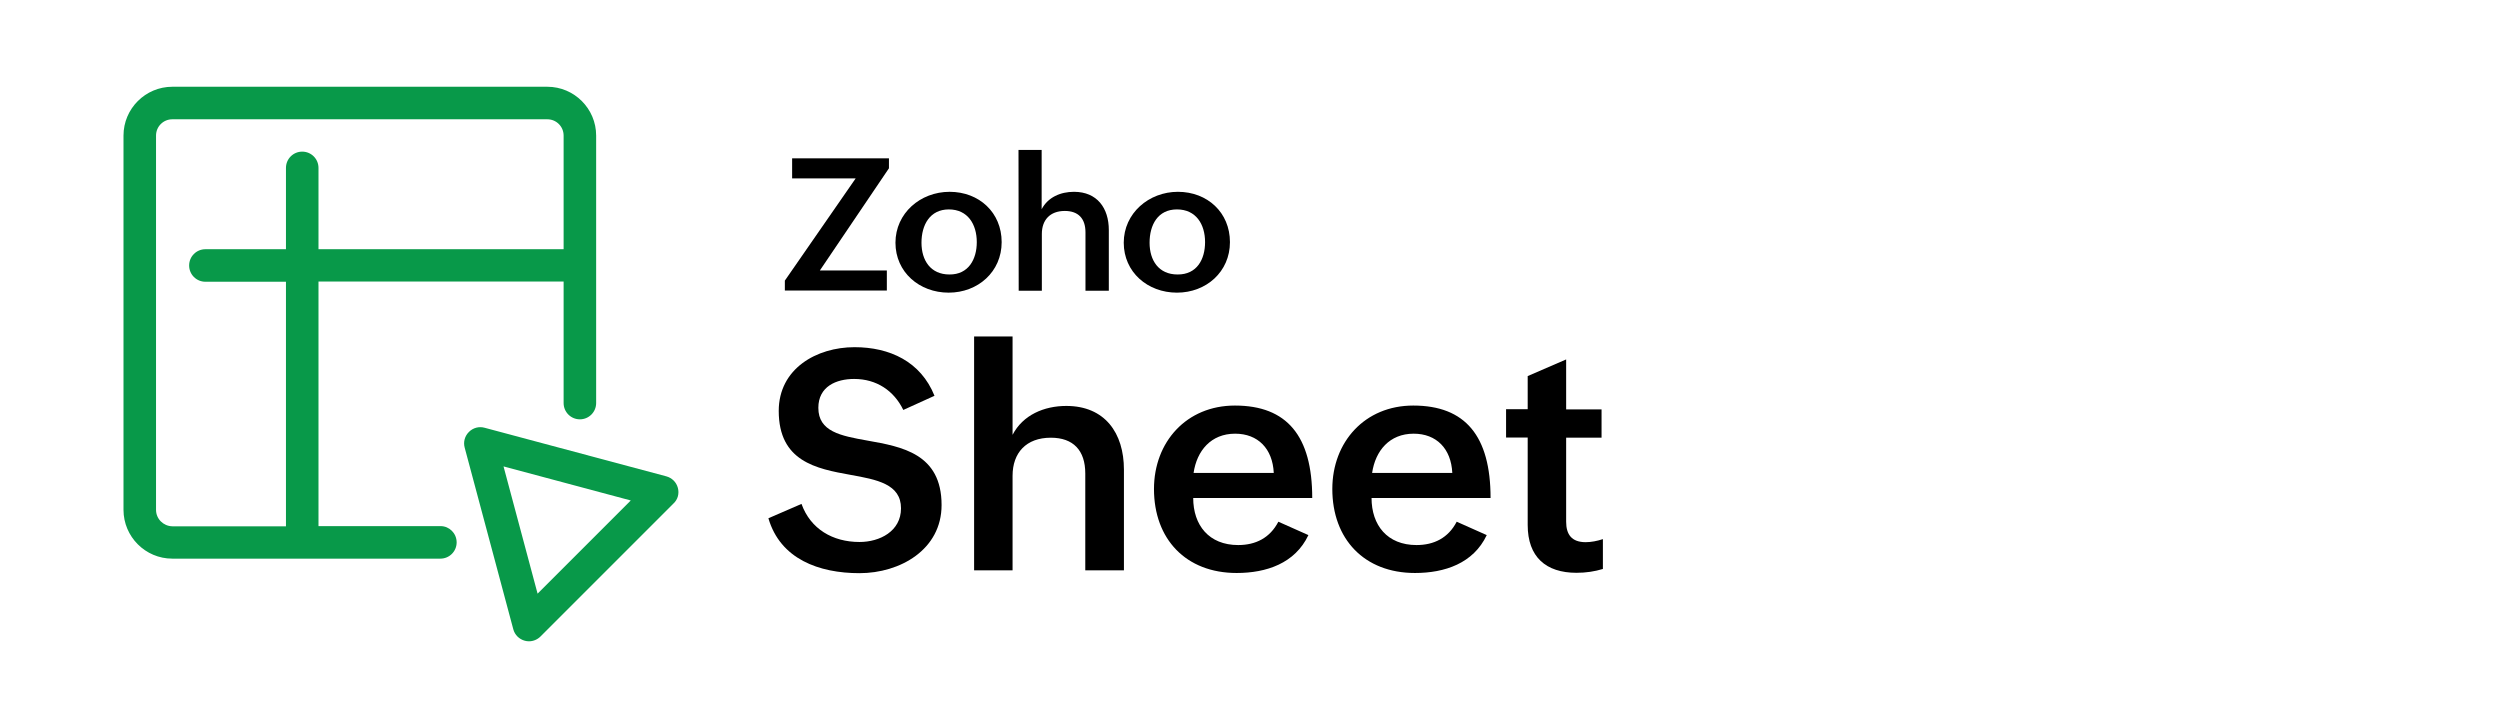 <svg viewBox="0 0 1306.48 380.48" xmlns="http://www.w3.org/2000/svg"><path d="m418.86 263.34c4.7 13.1 16.3 19.9 30.3 19.9 10.6 0 21.7-5.6 21.7-17.6 0-12.7-12.6-15-26.5-17.5-17.8-3.2-37.4-7-37.4-33.4 0-22.1 19.8-33.3 39.6-33.3 18.4 0 34.6 7.5 41.8 25.4l-16.3 7.4c-4.9-10.1-14-16.2-25.7-16.2-9.3 0-18.7 3.9-18.7 15.1 0 12.4 11.6 14.6 25.6 17.1 18 3.2 38.8 6.8 38.8 33.7 0 23.3-21.7 35.6-42.9 35.6s-41.4-7.4-47.6-28.7z"/><path d="m509.06 175.84h20.1v51.4c5.4-10.4 16.5-15.1 28.1-15.1 20.1 0 30.1 14.1 30.1 33.3v52.6h-20.2v-50.6c0-12.1-6.3-18.7-18-18.7-12.9 0-20 7.9-20 19.9v49.4h-20.1z"/><path d="m683.76 279.64c-7 14.8-22 19.8-37.5 19.8-26.5 0-43.2-17.7-43.2-43.9 0-24.6 17-43.6 42.3-43.6 27.2 0 40.4 15.9 40.4 48.3h-62.2c0 14.2 8.2 24.6 23.5 24.6 9.1 0 16.6-3.7 21-12.2zm-18.1-32.5c-.6-12.7-8.3-20.5-20.2-20.5-12.6 0-20 8.9-21.7 20.5z"/><path d="m776.96 279.64c-7 14.8-22 19.8-37.5 19.8-26.5 0-43.2-17.7-43.2-43.9 0-24.6 17-43.6 42.3-43.6 27.2 0 40.4 15.9 40.4 48.3h-62.2c0 14.2 8.2 24.6 23.5 24.6 9.1 0 16.6-3.7 21-12.2zm-18-32.5c-.6-12.7-8.3-20.5-20.2-20.5-12.6 0-20 8.9-21.7 20.5z"/><path d="m837.66 297.34c-4.3 1.3-8.8 2-13.8 2-16 0-25.5-8.3-25.5-25v-45.7h-11.3v-14.8h11.3v-17.3l20.1-8.7v26.1h18.5v14.8h-18.5v43.9c0 6.6 2.8 10.7 10.2 10.7 2.8 0 6-.6 9-1.6z"/><path d="m410.16 146.64 37-53.4h-33.2v-10.5h50.6v5.2l-36.1 53.4h35v10.5h-53.3z"/><path d="m496.26 100.24c15.4 0 27.2 10.8 27.2 26.3s-12.4 26.4-27.7 26.4-27.8-10.7-27.8-26.1 13-26.6 28.3-26.6zm14.2 26.3c0-9.3-4.7-17.1-14.6-17.1s-14.3 8.1-14.3 17.4 4.8 16.6 14.6 16.6c10 .1 14.3-8 14.3-16.9z"/><path d="m532.26 78.34h12.1v31c3.3-6.3 9.9-9.1 16.9-9.1 12.1 0 18.2 8.5 18.2 20v31.7h-12.2v-30.5c0-7.3-3.8-11.2-10.8-11.2-7.8 0-12 4.8-12 12v29.7h-12.1z"/><path d="m615.56 100.24c15.4 0 27.2 10.8 27.2 26.3s-12.4 26.4-27.7 26.4-27.8-10.7-27.8-26.1 13.1-26.6 28.3-26.6zm14.2 26.3c0-9.3-4.7-17.1-14.7-17.1s-14.3 8.1-14.3 17.4 4.8 16.6 14.6 16.6c10.2.1 14.4-8 14.4-16.9z"/><g fill="#089949"><path d="m230.24 274.94h-63.8v-127.8h128.1v63.5c0 4.7 3.8 8.5 8.5 8.5s8.5-3.8 8.5-8.5v-72-67.8c0-14-11.4-25.5-25.5-25.5h-196c-14 0-25.5 11.4-25.5 25.5v195.6c0 14 11.4 25.5 25.5 25.5h140.1c4.7 0 8.5-3.8 8.5-8.5s-3.8-8.5-8.4-8.5zm-148.7-8.5v-195.6c0-4.7 3.8-8.5 8.5-8.5h196c4.7 0 8.5 3.8 8.5 8.5v59.4h-128.1v-42.5c0-4.7-3.8-8.5-8.5-8.5s-8.5 3.8-8.5 8.5v42.5h-42.1c-4.7 0-8.5 3.8-8.5 8.5s3.8 8.5 8.5 8.5h42.1v127.8h-59.4c-4.7-.1-8.5-3.9-8.5-8.6z"/><path d="m354.24 254.94c-.8-3-3.1-5.2-6-6l-95-25.4c-2.9-.8-6 0-8.2 2.2s-3 5.3-2.2 8.2l25.4 94.9c.8 3 3.1 5.2 6 6 .7.2 1.4.3 2.2.3 2.2 0 4.4-.9 6-2.5l69.5-69.5c2.3-2.1 3.1-5.2 2.3-8.2zm-73.3 55.3-17.8-66.5 66.5 17.8z"/></g></svg>